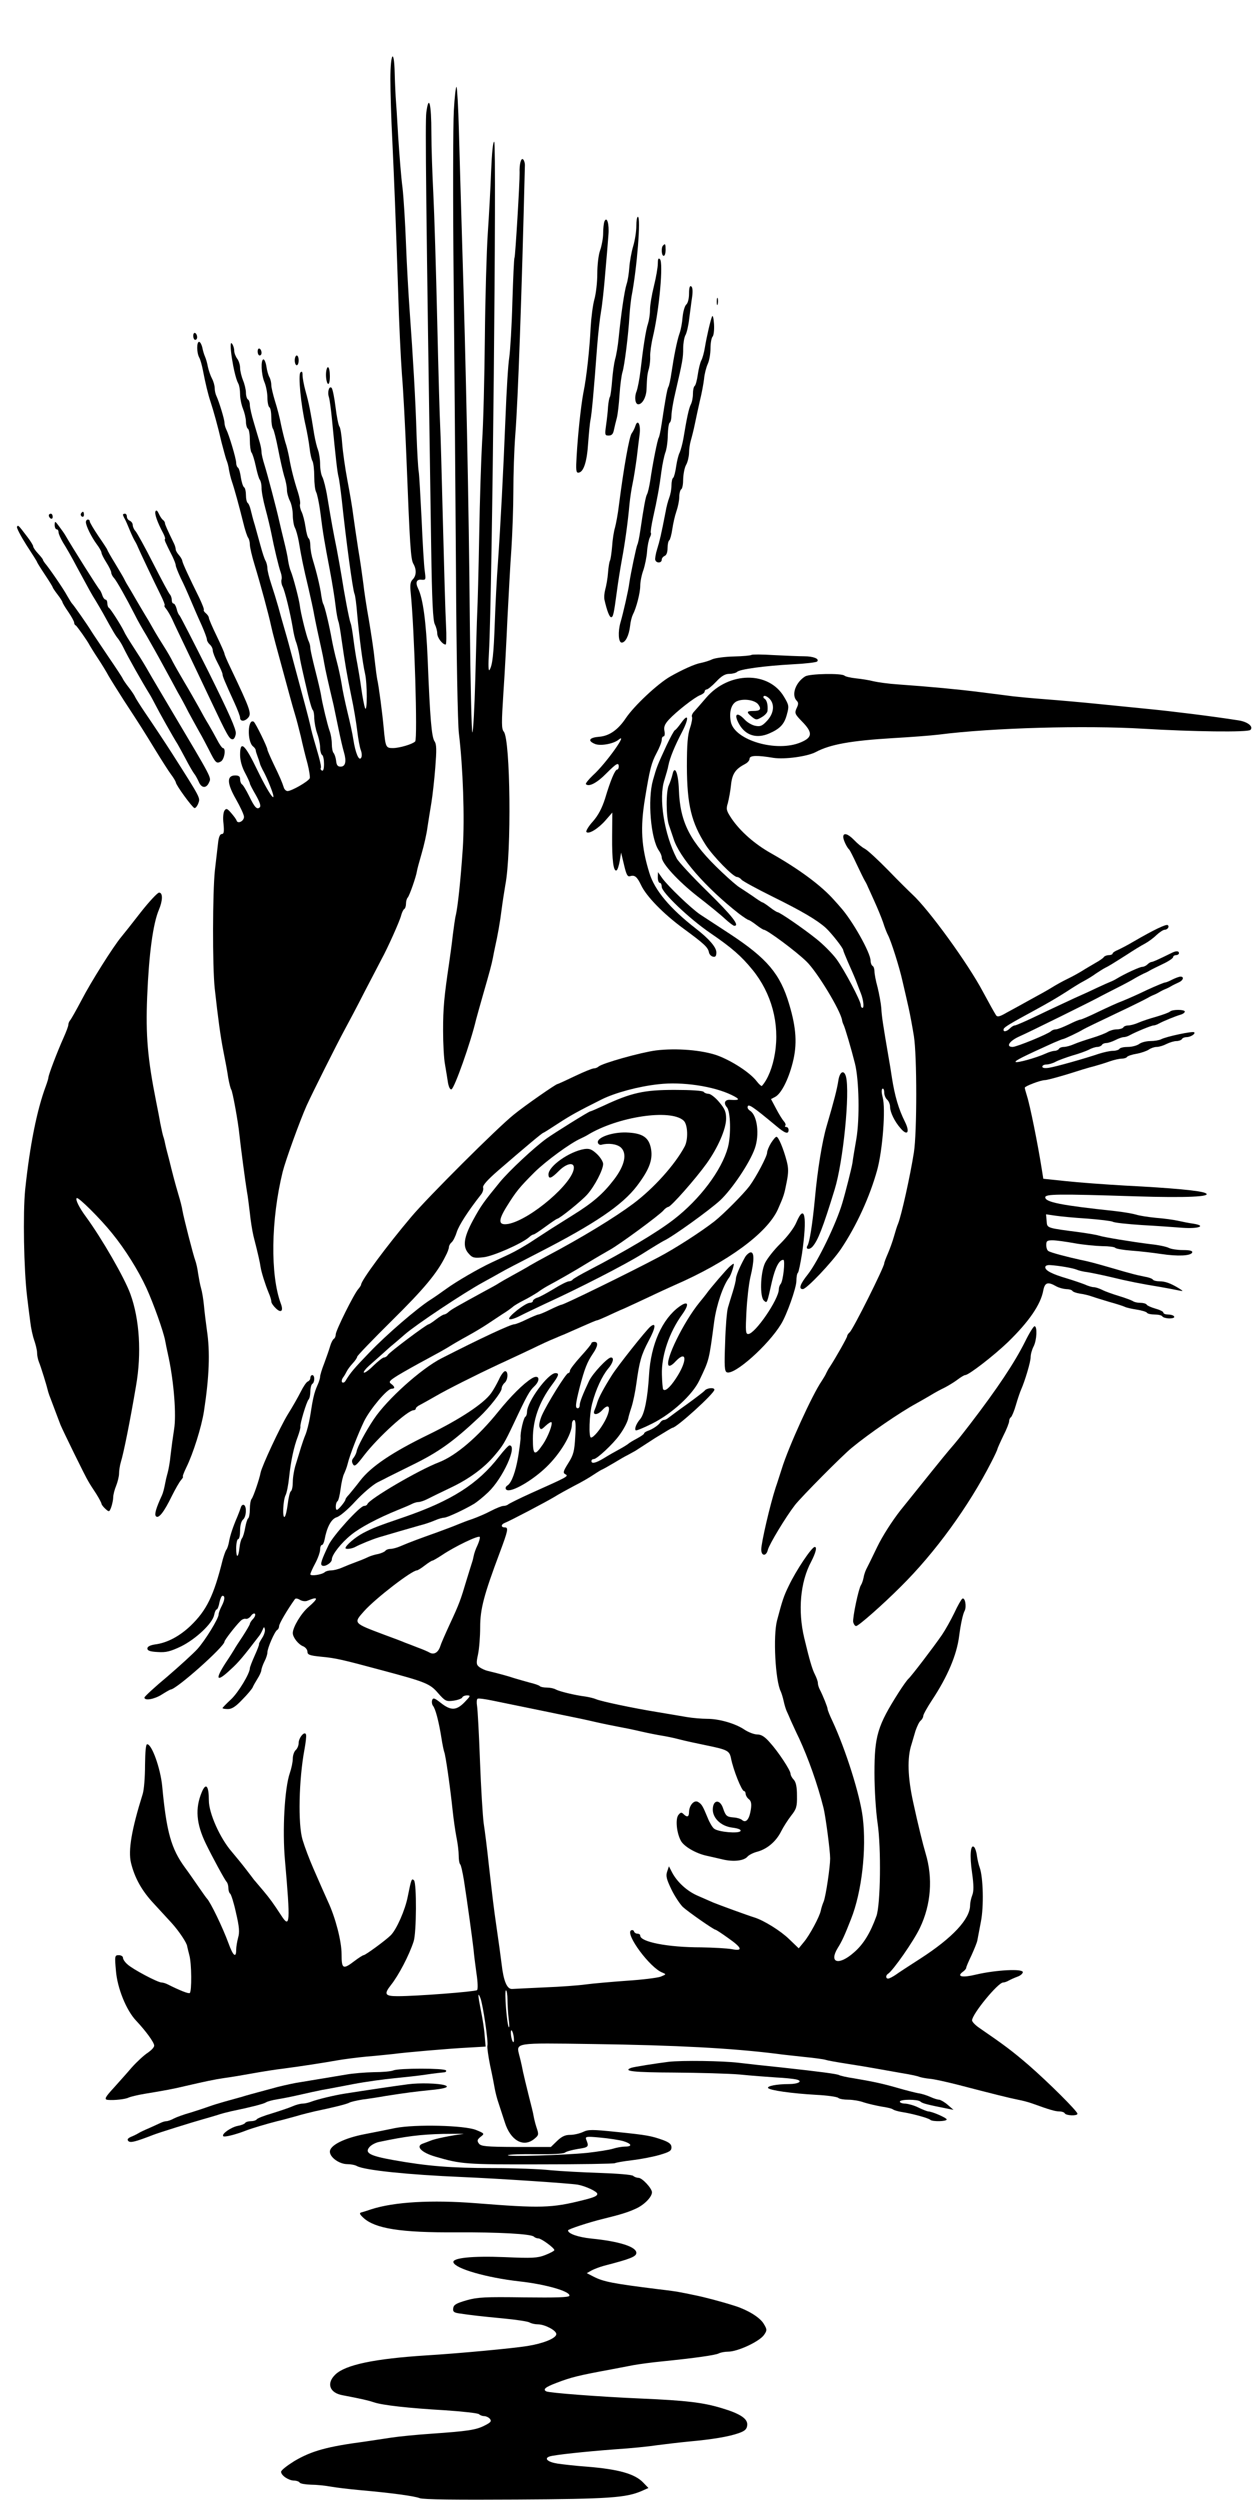  <svg version="1.0" xmlns="http://www.w3.org/2000/svg"
 width="645pt" height="1280pt" viewBox="0 0 645 1280"
 preserveAspectRatio="xMidYMid meet"><g transform="translate(0,1280) scale(0.1,-0.1)"
fill="#000000" stroke="none">
<path d="M2000 12396 c0 -62 4 -205 10 -317 10 -218 16 -361 30 -779 4 -146
13 -332 19 -415 7 -82 17 -274 23 -425 18 -457 22 -524 36 -547 17 -30 15 -61
-4 -80 -12 -12 -14 -29 -10 -67 19 -185 36 -749 23 -762 -13 -14 -81 -34 -114
-34 -36 0 -38 4 -47 100 -7 79 -26 221 -33 250 -3 14 -9 61 -14 105 -4 44 -18
134 -29 200 -12 66 -25 152 -29 190 -5 39 -16 117 -26 175 -9 58 -20 134 -25
170 -4 36 -18 117 -30 180 -12 63 -24 149 -27 190 -3 41 -9 80 -14 86 -5 6
-14 51 -20 100 -6 49 -15 93 -20 98 -12 13 -23 -20 -14 -47 4 -12 11 -65 16
-117 19 -197 27 -266 33 -290 4 -14 11 -68 17 -120 22 -208 56 -459 65 -480 4
-8 10 -55 14 -105 10 -111 27 -246 40 -303 12 -52 12 -206 0 -177 -4 11 -13
56 -19 100 -6 44 -16 103 -21 130 -6 28 -14 82 -19 120 -5 39 -11 77 -15 85
-7 17 -33 155 -46 240 -5 30 -16 93 -25 140 -18 89 -26 132 -48 265 -7 44 -19
90 -25 102 -7 12 -12 42 -12 67 0 24 -5 57 -11 73 -6 15 -15 53 -20 83 -16
102 -26 155 -43 215 -9 32 -16 70 -16 84 0 18 -3 22 -11 14 -12 -12 2 -165 27
-273 8 -36 17 -87 20 -114 3 -27 9 -57 15 -67 5 -10 9 -45 9 -79 0 -34 4 -70
10 -80 5 -10 15 -56 21 -102 13 -106 22 -157 49 -298 12 -63 25 -144 29 -180
4 -36 11 -72 14 -80 4 -8 11 -51 17 -95 17 -118 27 -179 50 -290 12 -55 25
-134 30 -176 5 -41 13 -87 19 -101 5 -14 6 -31 1 -38 -11 -18 -29 24 -40 95
-4 28 -18 91 -30 140 -12 50 -26 115 -30 145 -5 30 -16 82 -25 115 -9 33 -20
83 -25 110 -12 68 -36 171 -44 183 -3 5 -7 24 -10 43 -5 40 -23 116 -42 178
-8 25 -14 59 -14 77 0 18 -4 35 -9 38 -5 4 -12 30 -16 59 -4 28 -13 63 -20 77
-7 14 -10 31 -8 38 3 7 -2 34 -10 60 -21 64 -37 128 -46 182 -5 25 -13 59 -19
75 -5 17 -15 57 -22 90 -6 33 -20 87 -31 121 -10 33 -19 70 -19 82 0 12 -4 30
-9 40 -6 9 -13 34 -16 55 -3 20 -10 37 -15 37 -15 0 -12 -77 5 -117 8 -19 15
-55 15 -79 0 -23 5 -46 10 -49 6 -3 10 -28 10 -54 0 -26 4 -51 9 -57 4 -5 16
-52 26 -104 10 -52 24 -114 31 -138 8 -23 14 -55 14 -70 0 -15 7 -40 15 -56 8
-15 15 -48 15 -73 0 -24 5 -54 11 -65 6 -11 15 -44 20 -72 12 -73 23 -128 49
-236 12 -52 26 -115 30 -140 8 -42 23 -112 36 -170 3 -14 10 -45 14 -70 7 -41
21 -102 49 -220 5 -25 17 -81 26 -125 9 -44 21 -96 27 -116 14 -47 8 -74 -17
-74 -15 0 -21 8 -23 30 -2 17 -8 34 -13 40 -5 5 -9 26 -9 46 0 21 -5 50 -11
66 -11 30 -38 142 -44 183 -2 14 -15 70 -29 125 -14 55 -26 108 -26 117 0 10
-4 26 -9 36 -10 20 -41 145 -45 182 -4 33 -35 150 -46 175 -5 11 -11 36 -14
55 -2 19 -12 64 -21 100 -9 36 -20 83 -25 105 -15 67 -60 237 -75 285 -8 25
-15 54 -15 64 0 11 -4 33 -9 50 -5 17 -19 63 -30 101 -12 39 -21 80 -21 92 0
12 -4 25 -10 28 -5 3 -10 19 -10 34 0 16 -7 45 -15 64 -8 20 -15 49 -15 64 0
15 -7 37 -15 47 -8 11 -15 29 -15 40 0 12 -5 28 -11 36 -21 31 8 -160 31 -202
6 -10 10 -35 10 -57 0 -21 7 -55 15 -74 8 -20 15 -50 15 -66 0 -16 5 -33 10
-36 6 -3 10 -30 10 -59 0 -28 4 -56 8 -62 5 -5 15 -36 22 -69 7 -33 16 -65 21
-71 5 -7 9 -25 9 -40 -1 -16 8 -65 20 -109 12 -44 25 -100 30 -125 14 -72 38
-173 48 -200 5 -14 7 -31 4 -38 -2 -8 0 -24 6 -35 12 -24 39 -135 52 -212 4
-27 12 -61 18 -75 5 -14 12 -43 16 -65 3 -22 11 -58 16 -80 5 -22 17 -75 27
-117 10 -42 21 -80 26 -84 4 -4 7 -23 7 -43 1 -20 7 -54 15 -76 8 -22 15 -54
15 -72 0 -17 5 -35 10 -38 6 -3 10 -24 10 -46 0 -26 -4 -38 -11 -34 -6 4 -8 9
-6 12 5 4 -3 39 -28 123 -9 30 -21 73 -25 95 -8 35 -32 126 -86 325 -8 30 -19
71 -24 90 -5 19 -16 58 -24 85 -8 28 -22 76 -30 107 -9 32 -25 84 -36 117 -11
33 -20 70 -20 81 0 11 -4 28 -9 38 -6 9 -17 44 -26 77 -9 33 -22 80 -29 105
-8 25 -17 60 -21 77 -4 18 -11 35 -16 38 -5 4 -9 21 -9 40 0 19 -4 36 -9 40
-6 3 -13 26 -17 50 -3 25 -10 48 -15 51 -5 3 -9 14 -9 24 0 22 -37 145 -51
172 -5 10 -9 25 -9 34 0 18 -28 108 -41 136 -5 10 -9 28 -9 40 0 13 -6 35 -14
50 -8 15 -17 42 -21 60 -3 18 -10 42 -15 53 -5 11 -11 32 -14 48 -4 15 -11 27
-16 27 -13 0 -13 -56 1 -81 6 -11 14 -41 19 -67 12 -63 26 -121 38 -157 15
-45 39 -131 57 -210 10 -38 21 -79 25 -90 5 -11 11 -33 13 -50 3 -16 9 -43 15
-60 14 -41 37 -126 58 -210 9 -38 21 -74 26 -79 4 -6 8 -21 8 -34 0 -13 11
-61 25 -106 29 -95 72 -254 84 -311 9 -41 23 -93 96 -360 9 -33 21 -76 27 -95
6 -19 19 -69 29 -110 9 -41 24 -103 34 -138 9 -35 14 -69 12 -76 -6 -16 -93
-66 -114 -66 -7 0 -16 8 -19 18 -9 28 -20 54 -53 122 -17 36 -31 68 -31 72 0
13 -61 137 -70 143 -31 19 -35 -100 -4 -126 8 -6 14 -15 14 -20 0 -4 5 -20 11
-36 6 -15 10 -30 11 -33 0 -3 6 -16 13 -30 8 -14 21 -41 29 -60 56 -133 18
-94 -55 56 -65 135 -89 156 -89 80 0 -29 9 -62 25 -92 14 -26 25 -51 25 -55 0
-4 14 -31 31 -60 19 -34 27 -55 20 -62 -14 -14 -26 -2 -55 58 -15 30 -31 57
-37 60 -5 4 -9 15 -9 26 0 14 -7 19 -25 19 -44 0 -43 -40 4 -122 22 -39 41
-79 41 -90 0 -22 -32 -38 -38 -19 -2 7 -15 24 -28 39 -20 23 -25 25 -34 12 -6
-9 -9 -37 -5 -67 4 -42 2 -53 -9 -53 -9 0 -16 -16 -19 -47 -3 -27 -10 -88 -16
-138 -12 -112 -13 -491 -1 -605 17 -153 29 -244 45 -325 9 -44 20 -103 24
-132 5 -28 12 -57 16 -62 7 -12 35 -165 41 -226 6 -59 32 -254 39 -295 4 -19
10 -69 15 -110 4 -41 13 -95 19 -120 23 -89 33 -135 36 -157 4 -26 23 -87 41
-131 8 -18 14 -38 14 -46 0 -7 11 -23 24 -35 26 -25 39 -13 25 24 -55 147 -51
430 9 675 15 60 89 264 123 340 30 66 155 315 193 385 18 33 66 123 105 200
40 77 79 151 86 165 31 56 94 197 100 223 4 15 11 30 16 33 5 3 9 15 9 28 0
12 4 26 9 31 9 10 43 107 47 135 1 8 12 49 24 90 12 41 26 102 30 135 5 33 14
89 20 125 6 36 15 117 20 180 7 91 7 119 -4 135 -15 23 -23 117 -35 420 -8
193 -24 311 -49 362 -15 31 -8 48 17 45 23 -2 23 0 17 45 -4 27 -11 145 -16
263 -6 118 -12 229 -15 246 -3 17 -8 103 -11 190 -5 173 -18 395 -35 629 -6
83 -15 238 -19 345 -4 107 -12 238 -18 290 -7 52 -16 169 -22 260 -5 91 -11
183 -13 205 -1 22 -4 77 -5 123 -3 128 -22 101 -22 -32z"/>
<path d="M2325 12233 c-4 -70 -5 -459 -1 -863 4 -404 9 -1075 12 -1490 2 -415
9 -791 15 -835 21 -175 30 -432 20 -587 -11 -163 -26 -307 -37 -348 -3 -14 -9
-56 -14 -95 -4 -38 -13 -104 -19 -145 -26 -175 -31 -231 -31 -346 0 -66 4
-145 10 -175 5 -30 12 -71 15 -92 4 -22 11 -37 18 -34 15 5 98 238 126 357 5
19 21 76 35 125 36 125 44 155 51 190 3 17 8 41 11 55 13 58 26 129 34 195 5
39 14 95 19 125 32 164 26 743 -8 784 -12 14 -12 44 -2 199 7 100 16 274 21
387 6 113 14 270 20 350 5 80 10 213 10 295 0 83 4 213 10 290 14 177 33 717
49 1375 1 13 -3 28 -9 34 -10 10 -20 -23 -18 -69 1 -47 -22 -427 -26 -434 -3
-4 -7 -105 -11 -226 -3 -121 -11 -249 -16 -285 -6 -36 -14 -171 -19 -300 -12
-297 -26 -564 -39 -750 -6 -80 -13 -217 -16 -305 -6 -169 -12 -220 -27 -245
-6 -9 -7 24 -3 90 17 293 40 2605 27 2614 -6 4 -12 -54 -16 -152 -3 -86 -11
-229 -17 -317 -6 -88 -13 -329 -15 -535 -2 -206 -8 -445 -14 -530 -5 -85 -12
-301 -15 -480 -3 -179 -8 -356 -10 -395 -2 -38 -6 -193 -10 -342 -4 -150 -11
-273 -15 -273 -4 0 -10 255 -13 568 -5 600 -20 1315 -39 1927 -6 204 -14 468
-17 587 -3 119 -9 219 -12 223 -4 3 -10 -51 -14 -122z"/>
<path d="M2184 12224 c-6 -51 -2 -439 25 -2229 4 -269 9 -376 19 -392 6 -12
12 -33 12 -46 0 -22 27 -57 43 -57 4 0 5 44 2 98 -3 53 -10 293 -16 532 -6
239 -12 460 -14 490 -2 30 -9 270 -15 533 -6 262 -15 557 -20 655 -5 97 -10
238 -10 312 0 149 -13 201 -26 104z"/>
<path d="M3260 11643 c0 -27 -7 -73 -16 -103 -9 -30 -18 -80 -20 -110 -2 -29
-8 -68 -14 -85 -11 -34 -28 -151 -40 -270 -4 -44 -13 -96 -19 -115 -5 -19 -12
-68 -15 -108 -3 -39 -8 -77 -11 -83 -4 -6 -8 -29 -10 -52 -1 -23 -6 -66 -10
-94 -7 -50 -6 -53 13 -53 16 0 23 8 27 28 3 15 10 43 15 62 5 19 11 73 14 120
3 47 10 99 15 115 10 31 30 187 36 290 2 33 7 75 10 95 29 149 49 410 33 410
-5 0 -8 -21 -8 -47z"/>
<path d="M3096 11665 c-3 -9 -6 -36 -6 -60 0 -23 -7 -62 -15 -85 -9 -24 -15
-77 -15 -122 0 -44 -7 -103 -15 -131 -8 -29 -16 -92 -19 -142 -5 -107 -21
-258 -37 -334 -12 -63 -28 -206 -35 -328 -4 -66 -3 -83 8 -83 27 0 45 54 51
150 4 52 9 106 12 120 6 25 18 157 34 374 5 65 14 146 20 180 6 33 16 124 22
201 7 77 14 163 16 192 5 56 -8 100 -21 68z"/>
<path d="M3397 11543 c-11 -10 -8 -53 3 -53 6 0 10 14 10 30 0 31 -2 35 -13
23z"/>
<path d="M3370 11450 c0 -19 -9 -71 -20 -115 -11 -44 -20 -98 -20 -121 0 -23
-5 -54 -10 -70 -11 -31 -25 -121 -39 -244 -5 -41 -14 -88 -20 -104 -12 -29 -7
-66 9 -66 20 0 40 35 42 73 3 72 4 81 13 112 4 17 7 44 6 61 -1 17 5 62 14
100 33 140 54 379 36 397 -8 8 -11 1 -11 -23z"/>
<path d="M3530 11297 c0 -26 -6 -49 -14 -56 -8 -7 -16 -35 -19 -64 -2 -29 -9
-65 -15 -82 -13 -36 -29 -116 -42 -203 -5 -35 -12 -67 -16 -73 -6 -10 -16 -67
-34 -187 -5 -35 -12 -67 -15 -72 -7 -11 -32 -138 -44 -222 -5 -31 -12 -61 -16
-68 -7 -11 -17 -65 -35 -188 -5 -35 -12 -67 -15 -71 -5 -10 -34 -147 -41 -196
-4 -35 -32 -157 -45 -201 -14 -48 -11 -104 6 -104 19 0 37 35 43 85 2 22 9 48
14 58 18 34 38 112 38 148 0 20 7 56 16 80 8 24 17 67 19 96 2 29 9 61 14 71
6 11 8 22 5 24 -2 3 3 38 12 79 22 98 33 161 43 239 5 36 14 78 20 94 6 16 12
55 12 87 1 33 5 62 10 65 5 3 9 20 9 37 0 18 9 73 21 122 36 155 39 174 39
221 0 25 5 55 11 67 7 11 16 50 20 86 5 36 11 87 15 112 4 30 2 49 -5 53 -7 5
-11 -7 -11 -37z"/>
<path d="M3672 11255 c0 -16 2 -22 5 -12 2 9 2 23 0 30 -3 6 -5 -1 -5 -18z"/>
<path d="M3648 11180 c-8 -19 -27 -100 -37 -160 -4 -25 -12 -54 -18 -65 -6
-11 -14 -44 -18 -72 -4 -29 -11 -55 -16 -59 -5 -3 -9 -21 -9 -40 0 -20 -5 -44
-11 -55 -10 -20 -20 -66 -38 -175 -5 -28 -14 -60 -19 -71 -6 -11 -14 -43 -18
-71 -4 -29 -11 -55 -15 -58 -5 -3 -9 -20 -9 -39 0 -19 -5 -46 -11 -62 -6 -15
-15 -48 -19 -73 -23 -118 -30 -148 -43 -190 -8 -25 -12 -51 -10 -57 6 -18 33
-16 33 1 0 8 7 16 15 20 9 3 15 18 15 40 0 19 4 37 9 40 4 3 11 28 15 55 4 28
13 69 21 92 8 23 15 56 15 75 0 18 5 36 10 39 6 3 10 27 10 53 1 26 7 58 15
72 8 14 14 40 15 59 0 19 4 48 9 65 5 17 15 56 21 86 6 30 18 84 26 120 9 36
18 85 21 110 2 25 11 59 19 77 8 17 14 53 14 80 0 27 5 54 11 60 5 5 9 34 7
64 -2 30 -6 47 -10 39z"/>
<path d="M990 11081 c0 -12 5 -21 10 -21 6 0 10 6 10 14 0 8 -4 18 -10 21 -5
3 -10 -3 -10 -14z"/>
<path d="M1320 11001 c0 -12 5 -21 10 -21 6 0 10 6 10 14 0 8 -4 18 -10 21 -5
3 -10 -3 -10 -14z"/>
<path d="M1510 10955 c0 -14 5 -25 10 -25 6 0 10 11 10 25 0 14 -4 25 -10 25
-5 0 -10 -11 -10 -25z"/>
<path d="M1670 10881 c0 -22 5 -43 10 -46 6 -4 10 12 10 39 0 25 -4 46 -10 46
-5 0 -10 -18 -10 -39z"/>
<path d="M3255 10619 c-4 -13 -13 -30 -19 -38 -12 -16 -40 -171 -65 -366 -5
-44 -15 -96 -20 -115 -6 -19 -13 -63 -15 -97 -3 -35 -8 -68 -11 -73 -3 -5 -8
-33 -10 -62 -2 -29 -9 -67 -14 -85 -5 -18 -7 -42 -4 -55 12 -53 25 -88 34 -88
10 0 14 17 29 130 6 47 18 121 26 165 16 85 31 195 39 285 3 30 10 78 16 105
6 28 15 86 21 130 5 44 12 100 15 123 6 49 -10 79 -22 41z"/>
<path d="M797 10183 c-7 -11 8 -55 40 -115 8 -16 11 -28 8 -28 -3 0 0 -12 8
-27 7 -16 21 -43 30 -61 9 -19 17 -39 17 -45 0 -7 12 -37 26 -67 15 -30 33
-70 40 -87 27 -63 42 -99 68 -156 14 -32 26 -64 26 -71 0 -7 7 -19 15 -26 8
-7 15 -20 15 -30 0 -9 11 -38 25 -64 14 -26 25 -52 25 -58 0 -10 11 -37 61
-146 16 -35 29 -69 29 -77 0 -18 21 -20 38 -3 23 23 19 36 -89 263 -16 33 -29
64 -29 68 0 5 -18 45 -40 91 -22 45 -40 87 -40 93 0 6 -7 16 -15 23 -9 7 -13
15 -11 17 3 3 -8 30 -23 62 -52 105 -85 176 -87 189 -1 8 -10 22 -18 31 -9 10
-16 23 -16 29 0 7 -4 20 -9 30 -35 72 -46 97 -46 104 0 5 -5 12 -10 16 -6 4
-15 18 -21 31 -7 16 -13 21 -17 14z"/>
<path d="M415 10171 c-3 -5 -1 -12 5 -16 5 -3 10 1 10 9 0 18 -6 21 -15 7z"/>
<path d="M250 10161 c0 -6 5 -13 10 -16 6 -3 10 1 10 9 0 9 -4 16 -10 16 -5 0
-10 -4 -10 -9z"/>
<path d="M630 10165 c0 -3 4 -13 10 -23 5 -9 16 -35 25 -57 9 -22 21 -47 26
-55 5 -8 12 -22 15 -30 11 -26 85 -182 115 -242 16 -32 26 -58 22 -58 -3 0 0
-8 8 -17 8 -10 22 -34 31 -53 8 -19 41 -87 71 -150 30 -63 87 -182 126 -265
87 -184 96 -200 113 -200 7 0 14 13 16 29 3 21 -35 105 -139 315 -79 157 -146
288 -150 291 -4 3 -11 18 -14 33 -4 15 -11 27 -16 27 -5 0 -9 8 -9 18 0 10 -4
22 -9 28 -6 5 -44 77 -86 159 -42 83 -83 157 -91 166 -8 8 -14 23 -14 31 0 9
-7 18 -15 22 -8 3 -15 12 -15 21 0 8 -4 15 -10 15 -5 0 -10 -2 -10 -5z"/>
<path d="M440 10127 c0 -19 28 -76 56 -114 13 -17 24 -37 24 -43 0 -6 11 -28
25 -50 14 -22 25 -45 25 -52 0 -6 6 -19 14 -27 14 -16 61 -99 108 -191 12 -25
39 -72 59 -105 19 -33 57 -100 84 -150 27 -49 61 -112 76 -140 16 -27 40 -72
54 -100 15 -27 39 -72 55 -100 16 -27 38 -70 51 -95 33 -66 38 -71 60 -59 19
10 28 69 11 69 -4 0 -18 19 -30 43 -12 23 -32 58 -43 77 -12 19 -35 60 -51 90
-17 30 -49 87 -72 125 -23 39 -50 86 -60 105 -9 19 -30 55 -46 80 -16 25 -42
67 -57 94 -15 27 -32 56 -38 65 -5 9 -26 43 -45 76 -19 33 -40 69 -47 80 -7
11 -15 27 -19 35 -4 8 -25 43 -46 78 -21 34 -38 64 -38 67 0 2 -20 33 -45 69
-25 37 -45 71 -45 76 0 6 -4 10 -10 10 -5 0 -10 -6 -10 -13z"/>
<path d="M280 10113 c0 -13 5 -23 10 -23 6 0 10 -7 10 -15 0 -9 11 -32 23 -53
13 -20 46 -77 72 -127 65 -120 73 -135 95 -170 10 -16 27 -46 38 -65 51 -93
65 -116 77 -130 6 -8 19 -28 27 -45 23 -48 96 -177 135 -240 7 -11 20 -36 30
-55 16 -32 90 -164 113 -200 5 -8 23 -42 41 -75 17 -33 37 -67 43 -75 7 -8 17
-27 24 -42 14 -34 39 -36 53 -4 12 26 19 13 -194 371 -49 83 -101 170 -115
195 -14 25 -41 70 -61 100 -47 73 -59 92 -67 110 -17 34 -69 115 -76 118 -4 2
-8 12 -8 23 0 10 -4 19 -9 19 -5 0 -13 10 -17 23 -4 12 -10 24 -13 27 -6 4
-141 218 -176 279 -5 9 -20 30 -32 46 -21 28 -22 29 -23 8z"/>
<path d="M87 10103 c-3 -5 19 -47 48 -93 30 -46 55 -85 55 -88 0 -2 18 -31 40
-64 22 -33 40 -62 40 -65 0 -2 11 -19 25 -37 14 -18 25 -36 25 -39 0 -3 13
-26 30 -50 17 -25 30 -49 30 -55 0 -6 3 -12 8 -14 6 -3 60 -79 72 -103 3 -5
21 -35 41 -65 20 -30 45 -71 55 -90 11 -19 46 -75 78 -125 89 -136 99 -152
162 -255 32 -52 68 -109 81 -126 13 -17 23 -35 24 -40 0 -13 83 -127 95 -131
5 -2 14 9 20 24 10 29 15 21 -136 258 -32 50 -97 148 -138 208 -23 34 -45 69
-49 77 -3 8 -18 31 -33 50 -15 19 -29 40 -31 45 -2 6 -35 56 -74 113 -38 57
-77 114 -85 127 -23 38 -94 139 -101 145 -3 3 -14 21 -25 40 -18 34 -93 143
-114 167 -5 7 -10 14 -10 17 0 3 -11 17 -25 32 -14 15 -25 31 -25 37 0 5 -14
28 -32 51 -45 59 -45 59 -51 49z"/>
<path d="M3850 9447 c-3 -3 -43 -7 -90 -8 -47 -1 -96 -8 -110 -14 -14 -7 -40
-15 -59 -19 -31 -5 -96 -35 -158 -70 -64 -37 -184 -149 -227 -213 -40 -60 -85
-91 -136 -95 -51 -4 -61 -20 -24 -36 27 -13 95 -1 122 20 55 46 -64 -122 -130
-181 -23 -22 -40 -43 -36 -46 15 -15 57 7 104 55 52 52 64 59 64 35 0 -8 -4
-15 -8 -15 -11 0 -34 -54 -62 -148 -16 -50 -35 -86 -62 -117 -22 -24 -37 -49
-34 -54 10 -15 62 17 99 60 l34 39 -1 -122 c-1 -123 7 -183 23 -174 5 3 12 25
16 48 l7 43 15 -63 c12 -51 18 -62 31 -58 23 8 36 -3 56 -45 27 -58 114 -147
216 -222 109 -80 127 -97 132 -123 2 -10 11 -20 21 -22 12 -3 17 3 17 22 0 26
-37 69 -104 121 -134 104 -212 197 -239 285 -42 135 -47 233 -23 380 25 153
33 184 60 235 14 26 26 56 26 66 0 11 4 19 10 19 5 0 7 12 4 28 -4 20 1 34 23
58 37 40 131 114 160 125 13 5 23 13 23 19 0 5 5 10 10 10 6 0 28 18 49 40 27
29 46 40 67 40 17 0 35 5 40 10 14 14 141 31 286 39 64 3 120 10 124 14 14 14
-19 27 -66 27 -25 0 -94 3 -155 6 -60 4 -112 4 -115 1z"/>
<path d="M4125 9337 c-50 -31 -72 -96 -43 -125 9 -9 9 -18 -1 -38 -11 -25 -9
-30 28 -68 55 -56 54 -81 -5 -106 -124 -54 -342 10 -360 105 -10 53 4 95 34
106 36 14 91 4 107 -18 17 -24 10 -33 -26 -33 -35 0 -36 -6 -7 -30 21 -17 25
-17 50 -2 16 9 29 23 30 32 3 30 -3 54 -14 62 -7 4 -9 10 -5 14 4 4 16 -1 27
-11 30 -28 26 -76 -10 -115 -25 -27 -35 -31 -60 -26 -17 3 -41 17 -54 31 -41
44 -59 30 -29 -23 33 -58 90 -75 154 -47 55 24 77 47 90 96 12 43 11 49 -14
91 -78 133 -283 131 -399 -4 -24 -28 -51 -59 -61 -70 -10 -10 -15 -23 -12 -28
3 -5 -1 -31 -10 -57 -12 -35 -16 -85 -16 -198 1 -197 23 -286 97 -402 37 -57
140 -163 160 -163 6 0 17 -6 23 -14 6 -7 77 -46 158 -86 152 -75 230 -121 274
-161 29 -27 89 -103 89 -114 0 -3 11 -30 23 -58 13 -29 32 -72 42 -97 9 -25
21 -54 25 -65 13 -32 18 -75 9 -75 -5 0 -9 6 -9 14 0 21 -84 180 -125 236 -21
28 -67 75 -104 104 -66 53 -187 136 -198 136 -3 0 -21 11 -39 25 -18 14 -35
25 -38 25 -3 0 -26 15 -51 33 -26 17 -55 37 -65 43 -10 5 -52 41 -93 80 -161
152 -213 251 -219 421 -3 87 -22 130 -33 77 -4 -16 -12 -40 -18 -53 -16 -31
-15 -167 1 -208 6 -18 16 -47 22 -65 29 -96 165 -252 336 -386 23 -17 45 -32
49 -32 3 0 21 -11 39 -25 18 -14 36 -25 39 -25 16 0 165 -110 219 -163 54 -52
174 -250 182 -300 1 -7 4 -16 7 -22 7 -12 41 -128 59 -200 21 -83 25 -282 7
-387 -9 -51 -18 -106 -20 -123 -4 -25 -36 -152 -52 -205 -31 -105 -125 -299
-176 -364 -40 -50 -49 -76 -26 -76 19 0 149 137 195 205 80 119 148 268 186
405 28 103 44 315 28 372 -6 23 -7 40 -1 44 5 3 9 -6 9 -19 0 -14 7 -30 15
-37 8 -7 15 -24 15 -37 0 -27 23 -75 54 -110 35 -41 49 -20 22 34 -32 64 -52
131 -67 228 -4 28 -12 77 -18 110 -27 158 -34 202 -36 244 -2 25 -11 73 -19
106 -9 32 -16 69 -16 82 0 12 -4 25 -10 28 -5 3 -10 15 -10 27 0 40 -94 207
-155 274 -5 6 -19 22 -31 35 -66 75 -180 159 -323 240 -84 47 -158 112 -203
178 -27 41 -29 48 -19 80 5 20 13 61 16 92 6 58 23 82 73 108 12 6 22 18 22
26 0 18 38 19 122 5 58 -9 175 7 218 30 73 39 180 58 395 71 88 5 194 13 235
18 272 35 751 48 1049 30 249 -15 535 -19 547 -6 17 17 -14 42 -62 49 -133 21
-345 47 -459 58 -49 5 -162 16 -250 25 -88 9 -214 20 -280 25 -66 5 -140 12
-165 15 -25 3 -99 13 -165 21 -118 15 -257 28 -425 40 -47 3 -103 11 -125 16
-22 6 -62 12 -90 15 -27 3 -54 9 -59 14 -14 13 -178 10 -201 -4z"/>
<path d="M3489 9098 c-13 -18 -27 -35 -31 -36 -5 -2 -24 -38 -44 -80 -46 -100
-49 -106 -69 -177 -28 -100 -11 -299 30 -359 8 -11 15 -27 15 -35 0 -31 84
-122 182 -199 57 -44 121 -96 142 -116 22 -20 43 -36 48 -36 29 0 -10 50 -136
174 -79 77 -151 155 -159 171 -64 123 -94 309 -63 402 8 27 18 59 20 73 8 41
33 101 70 172 37 71 34 101 -5 46z"/>
<path d="M4320 8515 c0 -15 19 -55 31 -65 3 -3 20 -36 38 -75 18 -38 37 -77
42 -85 5 -8 12 -22 15 -30 4 -8 19 -42 34 -75 15 -33 35 -81 44 -107 8 -26 20
-56 25 -65 16 -30 59 -165 75 -238 9 -38 23 -99 31 -135 8 -36 20 -101 27
-145 16 -101 16 -493 0 -595 -19 -121 -64 -323 -81 -365 -5 -11 -14 -40 -21
-65 -7 -25 -21 -64 -31 -87 -10 -23 -19 -46 -19 -51 0 -19 -160 -339 -177
-353 -7 -6 -13 -15 -13 -20 0 -7 -58 -110 -90 -159 -6 -8 -13 -22 -17 -30 -3
-8 -14 -26 -23 -40 -48 -69 -171 -339 -205 -450 -10 -30 -23 -73 -31 -95 -29
-89 -74 -283 -74 -318 0 -35 26 -36 34 -1 8 29 91 167 139 229 33 42 242 253
290 292 88 73 249 183 332 228 22 12 56 32 75 43 19 12 51 29 70 38 19 10 49
28 66 41 17 13 34 23 39 23 18 0 146 99 219 169 107 104 168 192 181 265 8 40
23 45 65 21 14 -8 37 -14 52 -15 15 0 29 -4 32 -9 3 -5 20 -11 38 -14 18 -2
47 -9 63 -15 17 -6 57 -18 90 -28 33 -9 67 -20 76 -24 9 -5 37 -11 63 -15 25
-4 49 -11 52 -16 3 -5 20 -9 39 -9 19 0 37 -4 40 -10 3 -5 20 -10 36 -10 18 0
28 4 24 10 -3 6 -17 10 -31 10 -13 0 -24 4 -24 10 0 5 -18 14 -40 20 -21 6
-42 15 -45 20 -3 6 -19 10 -34 10 -15 0 -31 4 -36 8 -6 4 -37 16 -70 26 -33
10 -73 24 -88 32 -16 8 -35 14 -44 14 -8 0 -29 6 -46 14 -18 7 -59 21 -92 31
-75 22 -110 40 -110 57 0 8 10 12 25 11 47 -3 115 -15 135 -23 11 -5 36 -11
55 -13 19 -3 73 -14 120 -25 85 -21 162 -36 255 -51 28 -5 66 -12 85 -16 35
-7 35 -7 10 9 -43 26 -70 36 -100 36 -16 0 -31 4 -34 9 -3 5 -23 12 -43 15
-21 4 -51 11 -68 16 -16 4 -55 15 -85 24 -107 31 -135 38 -175 46 -68 15 -153
37 -164 45 -6 3 -11 17 -11 31 0 21 5 24 33 24 17 0 68 -7 112 -15 44 -8 108
-14 142 -15 34 0 64 -4 67 -9 3 -4 41 -11 83 -14 43 -3 111 -11 151 -17 86
-13 154 -10 160 8 2 8 -11 12 -48 12 -28 0 -60 5 -72 11 -11 6 -52 15 -92 19
-98 12 -248 37 -266 44 -8 3 -49 10 -90 16 -182 24 -175 21 -178 59 l-3 34 48
-7 c26 -4 100 -11 164 -15 64 -5 122 -12 130 -16 7 -5 74 -12 149 -17 74 -4
168 -11 209 -14 81 -6 124 10 55 21 -22 3 -57 10 -79 15 -22 5 -73 12 -113 15
-40 4 -85 11 -100 16 -16 5 -66 14 -113 19 -272 29 -354 45 -354 70 0 17 61
18 465 5 258 -8 390 -2 357 16 -22 13 -175 27 -412 39 -104 6 -242 16 -305 23
l-115 12 -8 50 c-20 127 -60 326 -76 375 -6 19 -11 38 -11 41 0 8 81 39 103
39 10 0 62 14 115 30 53 17 115 36 137 41 22 6 58 17 80 25 23 8 50 14 62 14
12 0 24 4 27 9 4 5 25 12 49 16 23 4 51 14 62 21 11 8 29 14 41 14 12 0 35 7
50 15 16 8 39 15 51 15 12 0 25 5 28 10 3 6 14 10 23 10 21 0 48 17 40 25 -7
7 -144 -22 -170 -36 -10 -5 -35 -9 -55 -9 -21 0 -47 -7 -57 -15 -11 -8 -37
-15 -57 -15 -21 0 -41 -4 -44 -10 -3 -5 -18 -10 -33 -10 -15 0 -47 -7 -72 -15
-74 -25 -223 -67 -257 -72 -21 -3 -33 -1 -33 6 0 6 9 11 21 11 11 0 33 6 47
14 15 8 54 22 86 32 33 9 71 23 85 30 14 8 34 14 43 14 9 0 20 5 23 10 3 6 14
10 23 10 9 0 30 7 46 15 15 8 35 15 42 15 8 0 22 4 32 10 31 17 111 50 122 50
5 0 18 4 28 10 24 13 83 37 110 45 12 3 22 11 22 16 0 11 -63 12 -76 0 -5 -5
-36 -16 -69 -26 -33 -9 -75 -23 -93 -31 -18 -8 -41 -14 -52 -14 -10 0 -22 -4
-25 -10 -3 -5 -18 -10 -33 -10 -15 0 -36 -6 -47 -13 -11 -7 -47 -21 -80 -31
-33 -10 -75 -24 -93 -32 -18 -8 -41 -14 -52 -14 -10 0 -22 -4 -25 -10 -3 -5
-13 -10 -22 -10 -8 0 -29 -6 -46 -14 -51 -23 -147 -49 -154 -43 -5 6 37 27
194 98 24 10 45 19 48 19 7 0 83 36 105 50 8 5 83 41 165 80 83 39 157 76 165
81 8 5 22 12 30 15 8 3 22 10 30 15 8 5 22 12 30 15 8 3 22 10 30 15 8 5 25
13 38 19 24 10 30 30 10 30 -7 0 -26 -7 -42 -15 -15 -8 -32 -15 -37 -15 -5 0
-46 -17 -92 -38 -45 -22 -102 -47 -127 -57 -25 -9 -81 -35 -125 -56 -45 -22
-85 -39 -90 -39 -6 0 -32 -11 -60 -25 -27 -13 -57 -25 -65 -25 -9 0 -20 -4
-25 -9 -15 -15 -177 -81 -197 -81 -37 0 -17 31 35 54 48 21 382 186 417 206 8
4 44 23 80 41 36 18 79 41 95 51 17 10 37 20 45 24 8 3 22 10 30 15 8 5 39 20
68 34 28 13 52 29 52 35 0 5 7 10 15 10 8 0 15 5 15 10 0 12 -15 13 -38 1 -71
-35 -96 -46 -103 -46 -4 0 -14 -6 -20 -12 -7 -7 -19 -13 -27 -13 -13 0 -89
-35 -132 -61 -8 -5 -22 -12 -30 -15 -8 -3 -37 -16 -65 -29 -27 -13 -81 -38
-120 -55 -38 -18 -121 -56 -183 -86 -62 -30 -117 -54 -123 -54 -6 0 -17 -7
-25 -15 -18 -18 -37 -20 -32 -3 4 10 30 26 163 98 73 40 107 60 159 93 32 21
72 46 90 55 17 9 45 26 61 38 17 11 37 24 45 28 19 9 40 22 114 69 32 21 72
46 90 55 17 9 45 29 61 45 16 15 35 27 42 27 15 0 26 17 15 24 -9 5 -72 -25
-172 -83 -30 -18 -67 -37 -82 -44 -16 -6 -28 -15 -28 -19 0 -4 -9 -8 -19 -8
-11 0 -23 -5 -26 -10 -4 -6 -23 -19 -43 -30 -20 -12 -50 -29 -67 -40 -16 -10
-50 -29 -75 -41 -25 -12 -61 -32 -80 -44 -19 -12 -69 -40 -110 -62 -41 -23
-96 -53 -122 -67 -36 -21 -48 -24 -55 -14 -14 23 -27 46 -67 120 -76 144 -278
422 -362 499 -16 15 -72 70 -124 124 -52 53 -106 103 -120 110 -14 7 -38 27
-54 44 -32 33 -56 40 -56 16z"/>
<path d="M3370 8308 c0 -16 5 -28 10 -28 6 0 10 -9 10 -20 0 -29 140 -162 246
-235 113 -77 162 -120 219 -190 98 -120 140 -276 115 -428 -11 -69 -36 -133
-67 -167 -2 -2 -15 9 -27 25 -34 44 -127 104 -200 131 -78 28 -211 39 -316 26
-77 -10 -277 -66 -294 -83 -6 -5 -16 -9 -24 -9 -8 0 -52 -18 -98 -40 -46 -22
-85 -40 -88 -40 -8 0 -168 -111 -223 -156 -83 -66 -442 -424 -526 -524 -126
-149 -257 -326 -257 -347 0 -3 -7 -14 -14 -22 -22 -24 -116 -213 -116 -233 0
-9 -4 -19 -10 -23 -5 -3 -14 -20 -19 -38 -5 -18 -19 -57 -30 -87 -12 -30 -21
-61 -21 -68 0 -8 -6 -28 -14 -45 -16 -36 -23 -65 -37 -157 -6 -36 -17 -78 -24
-95 -7 -16 -17 -46 -23 -65 -6 -19 -17 -57 -26 -85 -9 -27 -16 -69 -16 -92 0
-23 -4 -44 -10 -48 -5 -3 -12 -33 -16 -66 -4 -32 -11 -62 -16 -65 -12 -8 -8
85 5 111 6 11 14 52 18 90 9 85 24 156 45 211 8 22 14 44 13 50 -3 13 31 127
42 139 5 5 9 24 9 41 0 18 5 36 10 39 6 3 10 15 10 26 0 10 -4 19 -10 19 -5 0
-10 -6 -10 -14 0 -8 -6 -16 -13 -19 -7 -2 -23 -26 -36 -52 -13 -26 -43 -79
-67 -117 -39 -64 -132 -263 -139 -298 -6 -33 -38 -126 -46 -134 -5 -6 -9 -29
-9 -52 0 -24 -4 -45 -9 -48 -4 -3 -11 -25 -15 -48 -4 -23 -11 -47 -16 -53 -5
-6 -11 -28 -13 -48 -6 -55 -17 -57 -17 -4 0 26 5 47 10 47 6 0 10 20 10 44 0
26 6 48 15 56 17 14 20 66 5 75 -6 3 -13 -2 -16 -12 -3 -10 -11 -31 -18 -48
-23 -53 -38 -99 -43 -130 -3 -16 -9 -35 -14 -40 -4 -6 -12 -29 -18 -50 -46
-186 -83 -260 -165 -339 -56 -53 -119 -87 -181 -95 -26 -4 -40 -11 -40 -21 0
-11 14 -16 53 -18 43 -3 65 3 120 29 76 38 160 117 169 160 3 16 9 29 13 29 4
0 11 16 14 35 4 19 11 35 16 35 14 0 12 -21 -5 -54 -8 -15 -15 -34 -15 -42 0
-20 -69 -133 -109 -177 -20 -22 -89 -85 -153 -140 -65 -54 -118 -103 -118
-108 0 -18 51 -9 90 16 22 14 42 25 44 25 29 0 276 220 276 245 0 8 55 79 81
105 8 9 21 14 28 12 7 -2 18 4 26 14 7 11 17 16 21 12 4 -5 0 -16 -9 -26 -10
-10 -17 -22 -17 -26 0 -4 -17 -33 -37 -64 -21 -31 -40 -61 -43 -67 -3 -5 -22
-36 -43 -67 -58 -89 -48 -104 25 -35 39 35 65 66 146 172 5 6 12 19 17 30 7
17 9 18 12 3 2 -9 -4 -29 -14 -44 -10 -16 -17 -29 -16 -31 2 -2 -8 -28 -22
-59 -14 -31 -25 -60 -25 -65 0 -27 -59 -124 -96 -159 -24 -22 -44 -43 -44 -45
0 -3 13 -5 28 -5 20 0 40 13 73 48 26 26 49 54 53 62 3 8 15 29 25 45 11 17
20 37 20 45 1 8 8 28 16 44 8 15 15 36 15 46 0 22 37 107 50 115 6 3 10 13 10
20 0 12 41 82 81 138 4 5 15 3 26 -4 12 -7 28 -9 39 -4 55 23 57 13 5 -32 -38
-32 -81 -104 -81 -134 0 -22 29 -59 54 -68 11 -5 21 -17 21 -27 0 -16 11 -20
70 -26 76 -7 109 -15 310 -69 225 -60 248 -69 289 -117 37 -42 42 -44 80 -39
22 3 42 11 44 16 2 6 13 11 25 11 19 0 18 -3 -13 -35 -42 -43 -70 -44 -121 -4
-33 26 -40 28 -45 15 -3 -9 -1 -22 4 -29 13 -15 30 -81 43 -162 5 -33 12 -67
15 -75 7 -17 30 -177 43 -300 5 -47 14 -109 20 -139 6 -29 11 -70 11 -91 0
-20 3 -40 7 -44 5 -4 13 -42 20 -84 17 -109 43 -299 49 -352 2 -25 9 -80 15
-123 7 -45 8 -82 3 -86 -10 -8 -310 -31 -406 -31 -66 0 -72 10 -36 56 40 50
94 153 117 224 15 44 16 299 2 313 -12 12 -14 7 -32 -83 -13 -68 -57 -168 -87
-198 -26 -26 -130 -102 -139 -102 -4 0 -26 -14 -47 -30 -59 -45 -66 -41 -66
35 0 66 -31 187 -70 270 -17 37 -43 97 -75 170 -20 46 -43 106 -55 146 -24 80
-19 308 10 463 6 33 10 66 8 74 -5 24 -38 -14 -38 -42 0 -13 -7 -29 -15 -36
-8 -7 -15 -27 -15 -44 0 -17 -7 -50 -15 -73 -27 -78 -39 -293 -25 -448 28
-320 26 -352 -19 -282 -42 64 -57 85 -93 128 -21 24 -41 49 -46 54 -4 6 -23
30 -42 55 -19 25 -52 65 -73 90 -60 69 -117 197 -117 262 0 76 -15 93 -36 43
-35 -83 -29 -162 21 -265 32 -66 96 -184 106 -195 5 -5 9 -19 9 -31 0 -13 4
-25 9 -29 5 -3 19 -47 30 -98 17 -72 19 -100 11 -127 -5 -19 -10 -47 -10 -62
0 -45 -16 -32 -39 32 -30 82 -93 212 -111 230 -3 3 -23 31 -45 63 -22 32 -52
75 -67 95 -71 97 -95 182 -117 417 -9 92 -53 215 -77 215 -7 0 -10 -37 -11
-107 0 -60 -5 -126 -12 -148 -57 -182 -75 -289 -60 -352 19 -78 56 -144 117
-209 31 -34 73 -79 92 -100 37 -41 78 -102 79 -119 1 -5 6 -26 11 -45 12 -42
13 -187 2 -194 -7 -4 -50 13 -114 45 -10 5 -23 9 -30 9 -20 0 -150 69 -175 93
-13 11 -23 26 -23 34 0 7 -10 13 -21 13 -21 0 -22 -3 -15 -80 7 -89 53 -202
103 -255 50 -53 93 -112 93 -128 0 -9 -15 -24 -32 -36 -18 -11 -55 -45 -83
-76 -27 -32 -69 -78 -92 -104 -45 -49 -51 -60 -30 -62 34 -3 92 4 106 12 9 4
45 13 81 19 104 17 152 26 205 39 109 25 150 34 204 42 31 4 97 15 146 24 50
9 119 20 155 24 98 13 208 30 275 42 33 6 103 15 155 20 52 4 113 11 135 13
58 8 286 28 387 33 l86 5 -5 56 c-2 32 -11 89 -19 127 -16 80 -17 101 -3 66
13 -32 42 -229 36 -244 -2 -7 4 -52 14 -102 11 -49 21 -103 24 -120 3 -16 11
-50 20 -75 8 -25 22 -67 31 -95 29 -94 96 -132 152 -85 22 18 23 22 11 57 -7
21 -13 47 -15 58 -1 11 -13 58 -25 105 -12 47 -25 103 -30 125 -4 22 -12 58
-18 80 -17 68 -31 66 378 60 427 -6 708 -21 941 -50 25 -4 88 -10 140 -16 52
-5 102 -12 110 -15 8 -3 58 -12 110 -20 52 -8 118 -19 145 -24 28 -5 86 -15
130 -23 44 -7 87 -16 95 -20 8 -3 33 -8 55 -10 22 -2 85 -16 140 -30 181 -47
269 -69 310 -77 22 -4 56 -13 75 -20 88 -32 117 -40 137 -40 12 0 25 -4 28
-10 7 -12 65 -14 65 -2 0 13 -150 162 -250 249 -85 73 -124 102 -252 190 -21
14 -38 32 -38 39 0 32 133 194 159 194 6 0 19 4 29 10 9 5 29 14 45 20 15 5
27 16 27 23 0 19 -139 11 -238 -12 -73 -18 -103 -11 -69 14 10 7 17 16 17 20
0 5 12 33 27 64 14 31 28 65 30 76 2 11 10 54 18 95 16 78 12 230 -6 279 -5
13 -11 39 -14 59 -2 20 -9 40 -14 45 -19 19 -24 -44 -11 -131 9 -64 9 -95 1
-115 -6 -16 -11 -38 -11 -51 0 -71 -90 -167 -254 -273 -56 -36 -113 -73 -128
-84 -15 -10 -32 -19 -38 -19 -13 0 -13 17 0 25 25 16 131 167 163 235 57 119
67 255 29 381 -13 43 -39 148 -63 259 -29 131 -32 231 -9 300 4 14 13 44 20
68 8 23 19 47 27 53 7 6 13 17 13 24 0 7 20 43 45 81 80 121 127 232 139 329
8 61 19 112 28 128 11 22 2 71 -12 62 -5 -3 -24 -36 -41 -73 -18 -37 -46 -87
-63 -112 -44 -64 -158 -213 -172 -225 -6 -5 -29 -37 -50 -70 -108 -170 -124
-222 -124 -412 0 -83 7 -195 16 -257 19 -128 15 -418 -6 -476 -31 -86 -67
-145 -115 -186 -78 -69 -130 -54 -83 23 21 33 36 66 68 148 55 138 80 357 60
520 -14 116 -88 349 -155 493 -14 29 -25 57 -25 62 0 9 -23 67 -41 102 -5 10
-9 24 -9 32 0 8 -7 27 -15 43 -14 27 -28 75 -55 188 -33 139 -20 286 36 390
23 45 31 75 18 75 -15 0 -95 -119 -133 -199 -26 -53 -33 -75 -60 -177 -21 -79
-9 -309 19 -364 4 -9 11 -31 15 -50 4 -19 11 -41 15 -50 4 -8 14 -31 22 -50 9
-19 27 -60 42 -90 47 -102 94 -233 125 -356 10 -39 34 -218 34 -259 0 -43 -22
-192 -33 -220 -7 -16 -13 -37 -15 -47 -6 -31 -58 -127 -86 -160 l-27 -33 -49
47 c-44 43 -130 96 -178 111 -33 10 -178 63 -210 76 -16 7 -52 23 -80 35 -54
23 -106 70 -132 120 l-16 31 -9 -27 c-8 -22 -3 -40 22 -92 17 -35 44 -75 58
-89 27 -25 159 -117 168 -117 3 0 32 -19 64 -42 73 -51 78 -69 18 -57 -24 4
-94 8 -156 9 -172 0 -312 28 -312 60 0 6 -6 10 -14 10 -8 0 -16 5 -18 12 -2 6
-9 8 -15 5 -31 -19 97 -192 160 -216 21 -9 21 -9 -8 -21 -16 -6 -95 -16 -175
-21 -80 -6 -174 -14 -210 -19 -36 -5 -130 -12 -210 -15 -80 -4 -154 -7 -165
-8 -27 -3 -45 39 -55 126 -5 40 -16 122 -25 182 -18 125 -19 139 -41 330 -8
77 -20 172 -26 210 -5 39 -14 183 -19 320 -5 138 -12 264 -15 281 -3 18 -2 34
3 37 4 3 40 -2 78 -10 224 -46 294 -60 375 -77 41 -8 107 -22 145 -31 39 -9
93 -20 120 -25 28 -5 82 -16 120 -25 39 -9 86 -18 105 -21 19 -3 60 -11 90
-19 30 -8 91 -21 135 -30 112 -23 122 -28 130 -67 12 -61 55 -168 67 -168 4 0
8 -6 8 -14 0 -7 7 -20 16 -27 12 -9 15 -24 11 -51 -7 -50 -24 -73 -44 -57 -7
7 -27 13 -44 14 -36 3 -41 7 -55 48 -15 44 -48 44 -52 0 -5 -48 40 -93 100
-100 30 -4 45 -10 42 -17 -6 -15 -115 -6 -136 12 -8 6 -23 31 -32 54 -26 63
-31 71 -49 82 -20 13 -46 -16 -47 -51 0 -26 -10 -29 -29 -10 -10 10 -15 8 -26
-6 -15 -21 -9 -88 12 -129 14 -30 77 -67 133 -79 19 -4 57 -13 83 -19 55 -13
109 -7 127 15 7 8 30 20 51 25 50 14 95 52 121 104 11 22 34 58 51 80 27 34
31 46 30 103 0 44 -5 69 -17 82 -9 9 -16 23 -16 30 0 17 -63 113 -106 160 -26
30 -44 41 -65 41 -15 0 -44 11 -64 24 -47 32 -130 56 -192 56 -27 0 -74 4
-104 9 -30 5 -99 17 -154 26 -123 20 -283 54 -310 65 -11 5 -36 11 -55 14 -56
7 -133 26 -152 36 -10 6 -31 10 -46 10 -16 0 -32 3 -36 7 -4 5 -29 13 -54 19
-26 7 -60 17 -77 22 -29 10 -84 25 -135 37 -14 3 -33 12 -43 19 -17 13 -18 20
-8 66 6 28 11 91 11 139 0 93 19 165 100 381 43 115 46 130 26 130 -21 0 -20
16 2 24 22 8 207 105 252 132 19 12 64 37 100 56 36 18 79 43 95 54 17 11 37
24 45 28 8 3 38 20 65 36 28 17 59 35 70 40 11 6 29 16 40 22 11 7 57 37 102
66 46 28 85 52 88 52 21 0 215 176 215 195 0 13 -40 9 -50 -5 -3 -4 -43 -35
-90 -69 -47 -33 -90 -66 -97 -71 -7 -6 -17 -10 -22 -10 -6 0 -14 -6 -18 -12
-9 -15 -41 -36 -65 -44 -10 -4 -18 -9 -18 -13 0 -4 -17 -15 -37 -26 -21 -11
-40 -23 -43 -26 -3 -3 -23 -16 -45 -28 -22 -12 -58 -32 -80 -46 -43 -26 -65
-31 -65 -15 0 6 6 10 13 10 16 1 97 76 130 122 23 31 42 68 46 88 0 3 7 28 16
55 9 28 20 82 25 120 16 116 25 148 63 220 36 67 40 98 9 73 -22 -18 -169
-203 -198 -250 -41 -65 -66 -112 -74 -138 -4 -14 -11 -33 -15 -42 -10 -25 17
-23 40 2 39 43 48 9 14 -55 -23 -43 -58 -85 -71 -85 -13 0 -9 120 6 175 18 70
51 141 81 177 26 30 33 58 15 58 -17 0 -94 -82 -112 -120 -32 -68 -48 -108
-48 -124 0 -9 -4 -16 -10 -16 -14 0 -12 21 10 108 25 95 38 128 67 171 27 39
29 61 8 61 -8 0 -15 -3 -15 -7 0 -5 -25 -35 -55 -68 -30 -33 -55 -66 -55 -72
0 -7 -4 -13 -9 -13 -11 0 -109 -158 -135 -217 -10 -23 -16 -50 -12 -59 6 -15
9 -15 31 6 14 13 27 21 30 19 8 -9 -17 -74 -43 -113 -43 -63 -52 -58 -52 28 0
97 32 187 97 275 36 48 40 61 19 61 -38 0 -146 -147 -146 -199 0 -11 -4 -22
-9 -25 -9 -6 -26 -80 -24 -105 1 -8 -5 -52 -12 -97 -13 -78 -34 -136 -55 -149
-15 -9 -12 -25 5 -25 36 0 130 57 194 119 71 68 131 168 131 219 0 12 5 22 11
22 8 0 10 -25 6 -86 -4 -73 -9 -93 -35 -134 -27 -43 -29 -51 -15 -58 17 -10
13 -12 -177 -97 -58 -26 -109 -52 -115 -56 -5 -5 -16 -9 -26 -9 -9 0 -38 -12
-65 -26 -26 -14 -69 -32 -94 -41 -25 -8 -58 -21 -75 -28 -16 -7 -64 -25 -105
-40 -90 -32 -144 -52 -188 -71 -18 -8 -41 -14 -52 -14 -10 0 -21 -4 -25 -9 -3
-5 -20 -13 -37 -17 -18 -3 -39 -10 -48 -14 -8 -4 -35 -16 -60 -25 -25 -9 -60
-23 -78 -31 -18 -8 -43 -14 -55 -14 -13 0 -27 -4 -33 -9 -14 -13 -74 -22 -74
-11 0 5 11 30 25 56 14 26 25 58 25 70 0 13 4 24 9 24 5 0 11 12 14 28 12 65
35 106 62 114 15 4 58 40 96 82 38 41 89 84 112 96 23 11 49 25 57 29 8 4 64
32 123 61 133 65 209 119 343 245 52 49 114 128 114 146 0 9 7 22 15 29 18 15
20 60 3 60 -7 0 -22 -20 -32 -43 -11 -23 -29 -55 -40 -70 -39 -54 -161 -134
-321 -212 -185 -90 -294 -163 -350 -236 -22 -29 -48 -60 -57 -71 -10 -10 -18
-21 -18 -25 -1 -10 -36 -53 -44 -53 -9 0 -7 38 3 44 5 3 12 32 16 63 4 32 12
67 18 78 5 11 14 33 18 50 11 46 54 155 84 218 31 63 119 167 141 167 19 0 18
10 -2 25 -14 10 -10 16 37 45 30 18 92 53 139 78 47 25 101 55 120 67 19 12
62 37 95 55 33 18 78 45 99 59 21 14 57 38 80 53 23 14 46 31 53 37 6 6 31 21
55 33 24 12 56 31 73 42 16 12 39 26 50 32 54 29 137 76 205 118 41 25 93 55
114 67 48 26 256 179 275 202 7 9 19 17 25 18 14 1 140 144 196 222 58 81 100
177 100 230 0 35 -7 51 -36 85 -19 23 -44 42 -54 42 -10 0 -22 5 -25 10 -4 6
-65 10 -149 10 -156 0 -221 -14 -364 -81 -35 -16 -65 -29 -68 -29 -7 0 -185
-111 -224 -139 -66 -48 -192 -166 -239 -223 -84 -103 -96 -119 -138 -196 -48
-89 -54 -136 -21 -171 18 -21 28 -23 74 -18 50 5 197 70 235 103 8 8 19 14 23
14 4 0 31 18 61 40 30 22 57 40 59 40 12 0 126 92 155 125 38 43 81 126 81
156 0 11 -14 34 -32 51 -26 24 -38 29 -65 25 -77 -13 -182 -87 -183 -129 0
-27 14 -22 53 17 38 38 77 47 77 17 0 -76 -222 -266 -335 -288 -52 -9 -55 15
-9 89 48 77 64 97 143 176 58 57 182 148 236 172 11 5 27 13 35 18 154 94 425
135 492 74 22 -19 25 -98 5 -134 -50 -93 -158 -213 -262 -291 -95 -71 -260
-172 -445 -270 -30 -16 -68 -37 -85 -47 -16 -10 -57 -33 -90 -51 -33 -18 -64
-36 -70 -40 -5 -4 -39 -23 -75 -42 -137 -75 -166 -91 -181 -104 -8 -8 -19 -14
-24 -14 -4 0 -23 -11 -41 -25 -18 -14 -35 -25 -38 -25 -10 0 -201 -143 -209
-157 -4 -7 -13 -13 -20 -13 -6 0 -30 -19 -54 -42 -23 -23 -45 -39 -49 -35 -3
3 9 19 27 35 19 17 51 45 71 63 21 19 43 39 50 44 7 6 36 30 63 54 59 51 301
212 400 266 39 21 79 44 90 50 11 7 99 53 195 102 290 149 428 243 503 341 62
82 81 131 73 186 -10 63 -43 85 -128 88 -73 2 -151 -26 -145 -52 2 -8 10 -13
18 -11 36 10 80 4 100 -14 33 -31 20 -92 -36 -165 -56 -73 -108 -118 -213
-183 -109 -68 -118 -74 -199 -127 -37 -25 -93 -57 -123 -71 -30 -14 -71 -33
-90 -42 -67 -31 -182 -98 -233 -135 -29 -21 -65 -46 -81 -56 -68 -43 -227
-180 -311 -268 -83 -86 -99 -105 -125 -148 -5 -8 -12 -11 -17 -7 -4 4 -2 16 5
25 7 9 15 24 19 32 4 8 17 26 30 40 13 14 23 29 23 34 0 5 80 88 178 185 164
162 232 243 275 331 10 18 17 39 17 45 0 7 6 18 13 24 8 6 20 30 27 53 12 36
56 105 125 193 8 10 13 26 10 35 -3 11 22 39 77 87 139 120 226 193 231 193 2
0 37 22 78 49 63 41 99 61 221 122 68 34 189 67 292 78 121 14 281 -10 374
-55 45 -22 44 -28 -5 -25 -29 3 -38 -16 -19 -38 19 -21 22 -143 5 -206 -32
-117 -144 -266 -278 -369 -87 -67 -244 -160 -434 -259 -43 -22 -80 -44 -83
-48 -3 -5 -12 -9 -19 -9 -8 0 -43 -17 -78 -39 -35 -21 -73 -42 -85 -45 -12 -4
-22 -12 -22 -17 0 -5 -7 -9 -15 -9 -23 0 -116 -73 -106 -83 5 -5 30 3 57 17
27 14 85 41 129 62 173 79 405 198 495 254 52 33 102 63 110 67 46 21 233 156
289 207 61 57 152 192 178 266 25 71 13 169 -24 193 -7 4 -13 12 -13 17 0 24
23 8 147 -95 45 -38 63 -44 63 -20 0 8 -5 15 -12 15 -6 0 -8 3 -5 7 4 3 1 13
-7 22 -8 9 -26 38 -40 65 l-26 49 21 11 c31 16 68 88 90 175 24 93 19 177 -18
300 -46 155 -113 234 -303 359 -63 41 -132 86 -153 100 -46 31 -165 145 -195
187 l-21 30 -1 -27z m-924 -3420 c-9 -18 -17 -42 -19 -53 -2 -11 -6 -27 -9
-35 -3 -8 -15 -49 -28 -90 -30 -101 -37 -121 -86 -226 -23 -50 -45 -100 -48
-111 -10 -32 -31 -46 -53 -35 -10 6 -38 18 -63 27 -25 10 -54 21 -65 25 -11 5
-58 23 -105 40 -162 61 -160 59 -105 121 59 66 245 209 271 209 4 0 22 11 40
25 18 14 36 25 39 25 4 0 26 13 49 28 65 44 190 104 194 93 2 -6 -4 -25 -12
-43z m154 -2327 c0 -26 3 -70 6 -97 4 -27 4 -46 1 -43 -10 8 -24 189 -15 189
4 0 8 -22 8 -49z m32 -190 c2 -17 1 -28 -3 -26 -4 3 -9 18 -11 34 -2 17 -1 28
3 26 4 -3 9 -18 11 -34z"/>
<path d="M720 8128 c-44 -57 -88 -112 -98 -124 -42 -50 -157 -233 -203 -322
-28 -53 -55 -101 -60 -106 -5 -6 -9 -16 -9 -23 0 -7 -11 -36 -24 -65 -34 -76
-78 -192 -78 -205 0 -4 -6 -24 -13 -43 -46 -123 -82 -303 -106 -530 -12 -121
-7 -411 10 -550 5 -41 12 -99 16 -127 3 -29 12 -71 20 -94 8 -23 15 -52 15
-65 0 -13 4 -33 9 -46 11 -26 42 -128 45 -143 1 -5 7 -26 15 -45 19 -50 42
-112 51 -135 12 -29 128 -267 143 -290 6 -11 24 -39 40 -63 15 -24 27 -47 27
-51 0 -4 9 -16 20 -26 19 -17 20 -17 30 9 5 15 10 38 10 50 0 13 7 40 15 59 8
20 15 49 15 63 0 15 4 41 9 58 15 48 48 214 78 391 29 166 18 341 -29 470 -30
83 -146 284 -228 396 -34 46 -55 88 -47 95 7 8 122 -106 182 -181 66 -81 133
-188 175 -279 37 -81 87 -222 96 -269 2 -12 10 -51 18 -87 27 -128 40 -294 28
-367 -6 -38 -14 -97 -18 -132 -3 -35 -11 -78 -16 -95 -5 -17 -11 -44 -14 -61
-3 -16 -9 -39 -14 -50 -31 -67 -40 -99 -31 -108 14 -14 42 23 81 103 18 36 39
73 48 83 8 9 12 17 9 17 -3 0 5 21 18 48 34 69 77 204 90 287 27 176 32 303
15 415 -5 36 -12 92 -15 125 -3 33 -10 74 -15 90 -5 17 -11 50 -15 75 -3 25
-10 54 -14 65 -10 25 -60 221 -66 256 -2 15 -11 51 -20 80 -9 30 -20 70 -25
89 -5 19 -16 62 -24 95 -9 33 -18 69 -20 80 -2 11 -6 27 -9 35 -3 8 -10 40
-16 70 -5 30 -15 80 -21 110 -44 221 -54 340 -46 537 9 220 30 374 60 445 20
47 21 88 1 88 -8 0 -51 -46 -95 -102z"/>
<path d="M4295 7268 c-7 -45 -21 -100 -60 -233 -23 -78 -47 -226 -60 -370 -12
-127 -27 -224 -38 -242 -12 -19 9 -24 26 -5 27 31 52 93 113 292 44 142 79
496 58 578 -10 37 -32 26 -39 -20z"/>
<path d="M3950 6948 c-11 -18 -20 -40 -20 -49 0 -19 -55 -123 -90 -171 -30
-40 -132 -143 -180 -181 -71 -55 -198 -137 -285 -183 -161 -85 -487 -244 -499
-244 -4 0 -29 -11 -58 -25 -28 -14 -55 -25 -60 -25 -4 0 -31 -11 -60 -25 -28
-14 -57 -25 -63 -25 -19 0 -173 -72 -373 -174 -104 -53 -279 -210 -347 -312
-42 -63 -85 -143 -88 -165 -2 -10 -9 -24 -16 -33 -9 -10 -10 -20 -3 -32 8 -15
17 -8 58 46 73 94 223 230 253 230 6 0 11 4 11 8 0 5 10 14 23 20 12 6 47 26
77 43 60 35 201 106 325 164 44 20 118 55 165 77 47 23 99 47 115 53 17 7 41
18 55 23 14 6 56 25 93 41 38 17 71 31 75 31 3 0 25 9 49 20 24 11 64 30 91
41 26 12 83 38 127 59 44 21 103 48 130 60 274 119 475 267 530 388 30 68 33
77 45 139 10 50 10 72 0 110 -17 64 -42 123 -52 123 -5 0 -17 -15 -28 -32z"/>
<path d="M4080 6542 c-12 -29 -46 -73 -81 -108 -33 -32 -69 -78 -80 -101 -24
-52 -27 -174 -5 -192 16 -14 15 -18 41 99 17 72 37 110 58 110 11 0 -1 -111
-14 -124 -5 -6 -9 -18 -9 -27 0 -51 -122 -229 -157 -229 -13 0 -14 16 -9 113
3 62 12 142 20 177 21 87 21 132 0 128 -8 -2 -22 -14 -29 -28 -26 -47 -45 -93
-45 -108 0 -8 -7 -37 -16 -66 -9 -28 -20 -65 -25 -82 -5 -17 -12 -97 -14 -177
-5 -124 -3 -148 9 -153 39 -15 211 138 277 246 30 48 79 187 79 222 0 19 3 38
8 42 4 4 13 49 21 99 27 187 14 260 -29 159z"/>
<path d="M3740 6317 c-13 -10 -102 -113 -122 -142 -4 -5 -20 -26 -36 -45 -80
-99 -175 -292 -157 -320 4 -7 19 1 36 20 59 62 61 2 2 -87 -32 -49 -58 -70
-66 -55 -2 4 -5 37 -6 74 -3 97 37 216 105 310 37 52 30 71 -15 39 -89 -64
-147 -195 -156 -351 -7 -118 -23 -199 -45 -225 -20 -23 -31 -51 -23 -58 2 -3
41 13 85 35 101 51 206 147 241 221 51 107 49 99 76 302 12 86 46 185 77 225
10 14 28 70 22 70 -2 0 -10 -6 -18 -13z"/>
<path d="M5252 5932 c-54 -108 -141 -239 -282 -423 -52 -67 -64 -83 -109 -135
-19 -22 -124 -152 -249 -308 -42 -54 -91 -130 -118 -186 -25 -52 -50 -103 -56
-114 -5 -10 -12 -30 -14 -44 -3 -15 -9 -31 -13 -37 -12 -16 -44 -168 -40 -190
3 -11 9 -20 15 -20 12 0 135 108 228 201 177 175 349 412 465 639 17 33 31 63
31 67 1 4 14 34 30 67 17 33 30 67 30 75 0 8 4 17 9 20 5 4 17 32 26 64 9 31
21 66 26 77 20 45 49 142 49 166 0 15 7 40 15 55 17 33 20 104 5 104 -5 0 -27
-35 -48 -78z"/>
<path d="M2723 5742 c-43 -27 -106 -90 -170 -169 -103 -128 -216 -225 -303
-259 -107 -41 -359 -189 -368 -215 -2 -5 -9 -9 -17 -9 -21 0 -160 -153 -182
-201 -37 -78 -43 -98 -33 -104 14 -9 50 14 50 31 0 24 48 85 99 126 45 37 135
85 241 128 30 12 63 26 72 31 10 5 24 9 32 9 8 0 27 6 43 14 15 8 71 35 123
60 95 45 172 102 226 167 40 47 49 62 95 159 70 149 82 169 106 192 35 33 25
65 -14 40z"/>
<path d="M2557 5343 c-109 -141 -244 -227 -492 -312 -129 -44 -155 -54 -205
-80 -40 -21 -90 -64 -90 -77 0 -7 30 -4 48 5 28 15 84 38 122 50 54 16 160 47
210 61 25 6 60 18 78 26 18 8 40 14 48 14 14 0 101 40 153 71 13 8 46 34 72
59 75 71 152 240 109 240 -5 0 -29 -26 -53 -57z"/>
<path d="M3425 2244 c-64 -8 -179 -26 -192 -31 -44 -17 13 -23 220 -24 127 -1
279 -5 337 -10 58 -6 141 -12 185 -15 44 -2 90 -7 103 -10 38 -8 14 -24 -37
-24 -61 0 -112 -10 -106 -20 7 -12 122 -28 245 -35 58 -3 109 -10 115 -16 5
-5 28 -9 51 -9 23 0 59 -6 80 -14 22 -7 62 -16 89 -21 28 -4 55 -10 60 -15 6
-4 26 -10 45 -13 53 -8 137 -31 146 -40 10 -10 84 -9 84 2 0 8 -75 41 -95 41
-6 1 -28 9 -50 20 -22 11 -52 19 -67 20 -16 0 -28 5 -28 10 0 13 93 13 106 0
9 -9 38 -16 139 -36 l30 -6 -30 26 c-16 14 -36 25 -43 26 -8 0 -28 6 -45 14
-18 8 -45 17 -62 19 -16 3 -64 15 -105 27 -80 23 -128 33 -228 50 -35 5 -68
13 -73 16 -11 6 -93 17 -294 39 -71 7 -170 18 -220 24 -83 10 -290 13 -360 5z"/>
<path d="M2015 2200 c-11 -5 -56 -9 -100 -9 -44 -1 -107 -6 -140 -12 -59 -10
-125 -21 -235 -39 -30 -4 -82 -16 -115 -24 -33 -9 -78 -21 -100 -27 -22 -6
-60 -16 -85 -24 -25 -7 -65 -18 -90 -25 -25 -7 -61 -18 -80 -25 -19 -7 -62
-21 -94 -31 -33 -9 -71 -23 -85 -30 -14 -8 -32 -14 -39 -14 -7 0 -20 -4 -30
-9 -9 -4 -35 -16 -57 -26 -22 -9 -47 -21 -55 -26 -8 -5 -26 -14 -39 -19 -17
-8 -21 -14 -13 -22 10 -10 37 -3 127 32 28 11 201 65 255 80 25 7 59 17 75 22
17 6 48 14 70 19 97 20 164 37 177 45 7 5 33 12 58 16 25 4 77 14 115 23 39 9
90 20 115 25 25 4 97 18 160 30 63 12 158 25 210 30 52 5 127 13 165 19 39 6
78 10 88 11 10 0 15 5 12 10 -8 12 -242 12 -270 0z"/>
<path d="M2090 2129 c-61 -8 -211 -30 -325 -48 -56 -9 -139 -29 -173 -42 -13
-5 -32 -9 -42 -9 -11 0 -34 -6 -52 -14 -18 -8 -66 -24 -105 -36 -40 -12 -75
-25 -78 -31 -4 -5 -17 -9 -30 -9 -13 0 -26 -4 -29 -9 -3 -5 -20 -12 -38 -15
-35 -7 -85 -42 -74 -53 6 -6 65 9 116 29 28 11 105 34 160 48 19 4 62 16 95
25 33 10 78 21 100 26 92 19 164 37 175 44 7 4 37 11 68 16 32 4 84 12 117 18
109 17 149 22 227 30 77 7 104 16 77 25 -32 10 -128 13 -189 5z"/>
<path d="M2025 1905 c-38 -8 -108 -22 -155 -31 -105 -20 -180 -57 -180 -90 0
-29 48 -64 90 -64 17 0 39 -4 49 -10 40 -21 258 -44 541 -56 187 -8 548 -32
590 -39 39 -7 100 -35 100 -47 0 -11 -16 -18 -72 -32 -162 -41 -219 -42 -548
-16 -229 18 -420 7 -538 -31 -20 -7 -43 -14 -51 -16 -11 -3 -9 -9 10 -27 60
-56 191 -77 479 -75 213 1 380 -8 395 -22 5 -5 15 -9 23 -9 15 0 82 -49 82
-60 0 -4 -21 -15 -46 -25 -41 -16 -67 -17 -208 -11 -166 7 -271 -4 -263 -27
10 -32 169 -78 337 -97 137 -15 264 -52 257 -74 -3 -8 -67 -10 -233 -8 -198 3
-238 1 -294 -15 -52 -15 -66 -23 -68 -40 -3 -18 3 -23 30 -27 60 -9 112 -15
228 -26 63 -6 123 -15 132 -20 10 -6 29 -10 43 -10 36 0 95 -31 95 -50 0 -21
-66 -48 -148 -61 -74 -12 -352 -38 -517 -48 -267 -17 -415 -48 -467 -98 -47
-45 -30 -94 37 -106 100 -19 133 -27 160 -36 43 -15 176 -30 365 -41 90 -6
169 -15 174 -20 6 -6 18 -10 27 -10 9 0 22 -6 29 -14 9 -12 5 -18 -27 -34 -44
-23 -88 -29 -273 -42 -74 -5 -166 -14 -205 -20 -38 -6 -101 -15 -140 -21 -189
-25 -269 -47 -357 -99 -37 -23 -68 -47 -68 -55 0 -19 39 -45 67 -45 12 0 25
-5 28 -10 3 -6 30 -10 58 -11 29 0 75 -5 102 -10 28 -5 95 -13 150 -18 158
-14 278 -30 305 -41 16 -7 195 -9 495 -7 478 3 562 9 643 44 l34 15 -27 28
c-43 45 -127 68 -285 81 -58 4 -127 12 -154 16 -51 8 -71 27 -39 37 28 8 175
24 333 36 80 5 177 15 215 21 39 5 113 14 165 19 121 11 204 25 255 43 31 11
41 20 43 40 4 33 -34 59 -131 88 -96 29 -182 39 -412 49 -210 9 -475 29 -487
37 -18 10 -4 22 55 44 73 28 109 37 277 68 36 7 88 17 115 22 28 5 93 14 145
19 168 17 275 32 292 41 10 5 31 9 48 9 50 0 163 53 185 87 15 22 15 27 -2 55
-19 33 -81 71 -147 92 -72 23 -160 46 -211 56 -27 6 -59 12 -70 14 -11 3 -63
10 -115 16 -232 29 -278 38 -329 64 l-35 18 25 14 c13 7 42 18 64 24 136 35
165 47 165 66 0 31 -88 59 -230 73 -68 7 -120 25 -120 42 0 6 106 41 180 59
90 22 128 34 167 52 43 19 83 60 83 84 0 20 -50 74 -69 74 -9 0 -22 5 -27 10
-6 6 -81 12 -170 15 -87 3 -202 9 -254 14 -52 6 -185 11 -295 11 -215 0 -337
10 -510 41 -123 22 -149 37 -121 68 9 10 32 22 49 25 138 29 210 38 327 41 74
1 119 1 100 -1 -54 -6 -143 -24 -165 -34 -11 -4 -28 -11 -37 -14 -42 -13 -10
-47 64 -68 130 -38 154 -40 533 -39 207 0 380 3 385 6 5 3 44 10 87 15 43 5
106 17 141 27 51 15 62 21 62 39 0 16 -11 25 -42 37 -62 22 -82 26 -239 42
-126 13 -145 13 -172 0 -17 -8 -46 -15 -66 -15 -26 0 -43 -8 -67 -31 l-32 -31
-179 0 c-154 1 -179 3 -190 18 -10 14 -8 20 9 34 21 16 21 17 -23 35 -59 24
-312 30 -414 10z m1168 -67 c43 -13 49 -28 9 -28 -15 0 -43 -5 -62 -11 -19 -6
-78 -15 -130 -21 -118 -12 -417 -21 -408 -12 4 4 69 6 144 5 80 -1 141 2 148
8 7 6 37 14 67 19 54 8 57 11 43 46 -7 18 -3 19 72 12 43 -4 96 -12 117 -18z"/>
</g>
</svg>
